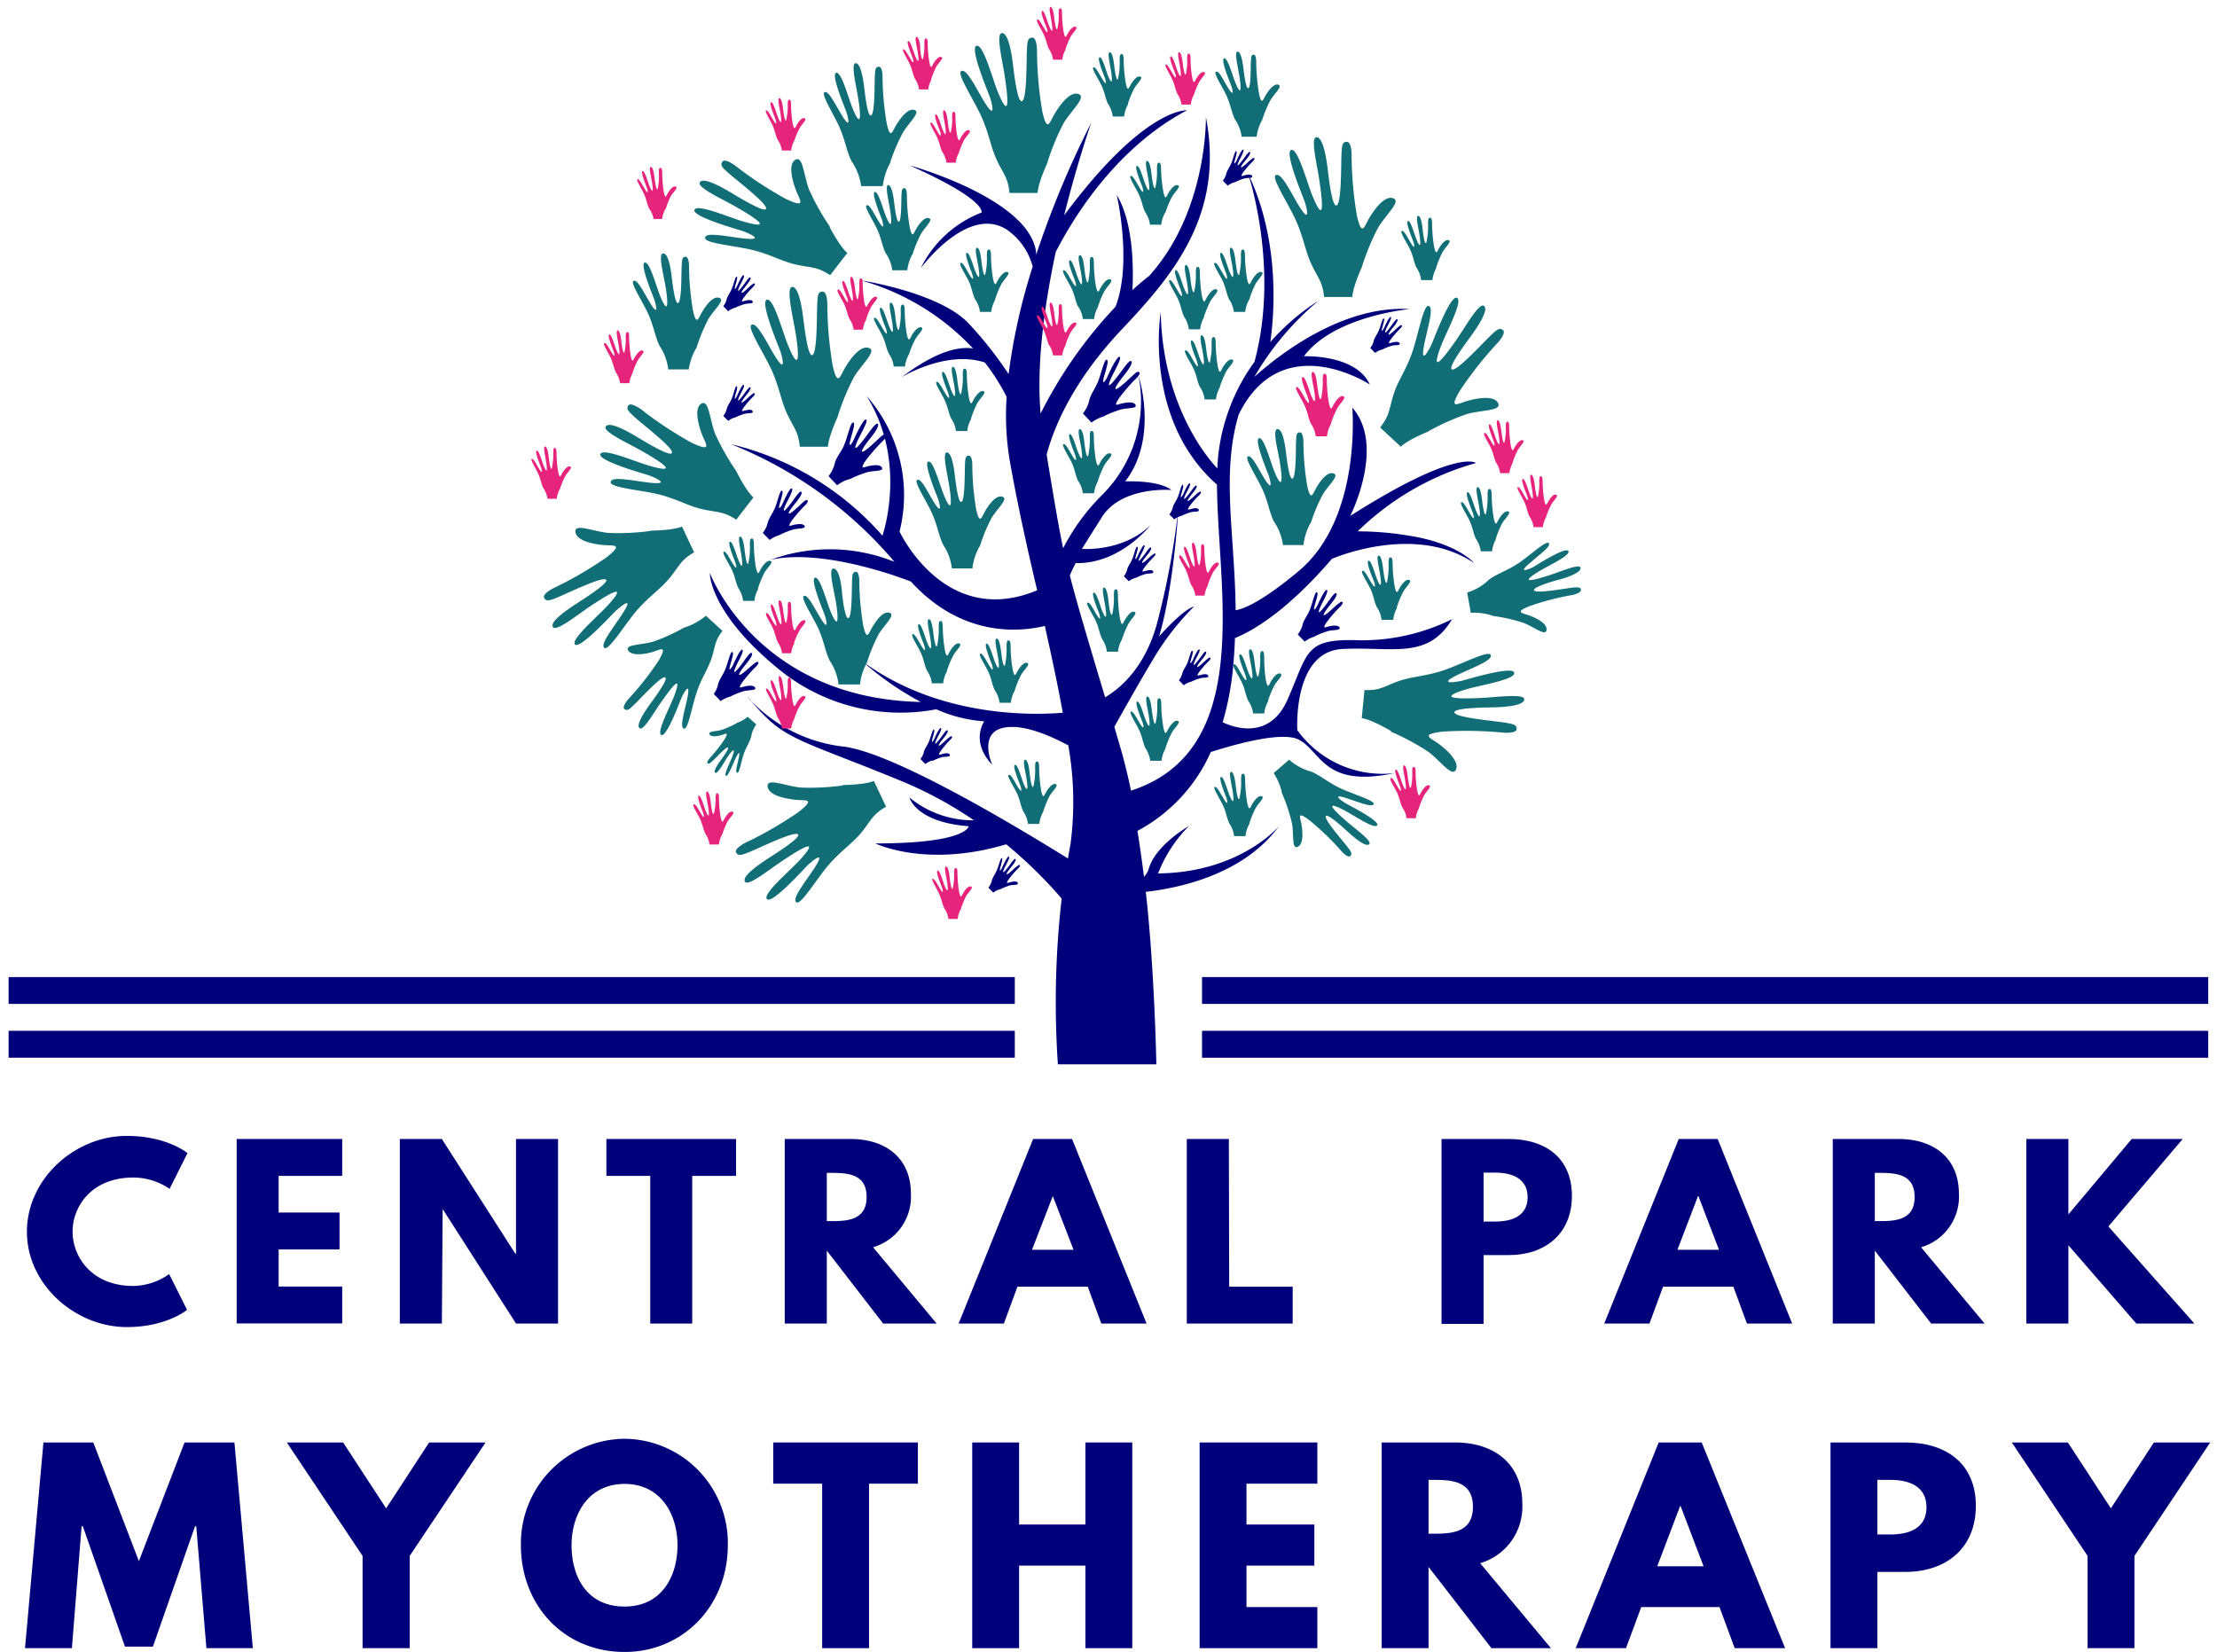 <svg id="Layer_1" data-name="Layer 1" xmlns="http://www.w3.org/2000/svg" viewBox="0 0 257.79 192.1"><defs><style>.cls-1{fill:#00007b;}.cls-2{fill:#116e77;}.cls-3{fill:#e7247b;}</style></defs><title>Artboard 1</title><path class="cls-1" d="M19.67,148.16l2.08,4.16s-2.39,2-7,2c-6,0-11.62-4.94-11.62-11.08s5.54-11.15,11.62-11.15c4.66,0,7.05,2,7.05,2l-2.08,4.16a7.48,7.48,0,0,0-4.21-1.32c-4.92,0-7.07,3.43-7.07,6.29s2.15,6.32,7.07,6.32A7.45,7.45,0,0,0,19.67,148.16Z"/><path class="cls-1" d="M39.79,136.74H32.4V141h7.08v4.29H32.4v4.32h7.39v4.29H27.52V132.45H39.79Z"/><path class="cls-1" d="M51.38,153.91H46.49V132.45h4.89l8.53,13.32H60V132.45h4.89v21.46H60l-8.53-13.32h0Z"/><path class="cls-1" d="M70.51,132.45H85.59v4.29h-5.1v17.17H75.61V136.74h-5.1Z"/><path class="cls-1" d="M98.92,132.45c4,0,7,2.16,7,6.37a6.13,6.13,0,0,1-4.4,6.22l7.39,8.87h-6.22l-6.55-8.48v8.48H91.25V132.45ZM96.71,142c1.85,0,4.06-.13,4.06-2.81s-2.21-2.8-4.06-2.8h-.57V142Z"/><path class="cls-1" d="M133.32,153.91h-5.26l-1.58-4.29h-8.17l-1.58,4.29h-5.26l8.66-21.46h4.53Zm-10.9-14.82h0L120,145.33h4.83Z"/><path class="cls-1" d="M142.93,149.62h7.38v4.29H138V132.45h4.89Z"/><path class="cls-1" d="M175.45,132.45c4.18,0,7.33,2.16,7.33,6.61s-3.15,6.89-7.33,6.89h-2.94v8h-4.89V132.45Zm-1.56,9.6c1.92,0,3.74-.65,3.74-2.83s-1.82-2.86-3.74-2.86h-1.38v5.69Z"/><path class="cls-1" d="M208.39,153.91h-5.26l-1.58-4.29h-8.17l-1.58,4.29h-5.26l8.66-21.46h4.53Zm-10.9-14.82h-.05l-2.39,6.24h4.83Z"/><path class="cls-1" d="M220.78,132.45c4,0,7,2.16,7,6.37a6.13,6.13,0,0,1-4.4,6.22l7.39,8.87h-6.22L218,145.43v8.48h-4.89V132.45ZM218.57,142c1.85,0,4.06-.13,4.06-2.81s-2.21-2.8-4.06-2.8H218V142Z"/><path class="cls-1" d="M248.41,153.91l-7.9-9.1v9.1h-4.89V132.45h4.89v8.77l7.36-8.77h5.93l-8.64,10.17,10,11.29Z"/><path class="cls-1" d="M1,119.87H118V123H1Zm0-6.25H118v3.12H1Z"/><path class="cls-1" d="M22.82,177.48h-.14l-4.9,14H14.53l-4.9-14H9.49L8.36,191.66H2.91l2.14-23.92h5.8l5.3,13.8,5.31-13.8h5.8l2.14,23.92H24Z"/><path class="cls-1" d="M39.9,167.74l5,7.66,5-7.66h6.56l-8.82,13.19v10.73H42.16V180.93l-8.81-13.19Z"/><path class="cls-1" d="M72.63,167.31a12.12,12.12,0,0,1,12,12.38c0,7-5.17,12.41-12,12.41-7.07,0-12.06-5.43-12.06-12.41A12.18,12.18,0,0,1,72.63,167.31Zm0,19.51c4.35,0,6.15-3.57,6.15-7.13s-1.91-7.13-6.15-7.13-6.17,3.56-6.17,7.13S68.17,186.82,72.63,186.82Z"/><path class="cls-1" d="M89.91,167.74h16.82v4.79h-5.68v19.13H95.6V172.53H89.91Z"/><path class="cls-1" d="M118.5,191.66h-5.45V167.74h5.45v9.54h7.71v-9.54h5.45v23.92h-5.45v-9.6H118.5Z"/><path class="cls-1" d="M153.18,172.53h-8.24v4.75h7.89v4.78h-7.89v4.82h8.24v4.78H139.49V167.74h13.69Z"/><path class="cls-1" d="M169.21,167.74c4.44,0,7.8,2.41,7.8,7.11a6.84,6.84,0,0,1-4.9,6.93l8.23,9.88h-6.92l-7.31-9.45v9.45h-5.45V167.74Zm-2.46,10.61c2.05,0,4.52-.14,4.52-3.13s-2.47-3.13-4.52-3.13h-.64v6.26Z"/><path class="cls-1" d="M207.57,191.66h-5.86l-1.77-4.78h-9.1l-1.77,4.78h-5.85l9.65-23.92h5Zm-12.15-16.52h-.06l-2.66,7h5.39Z"/><path class="cls-1" d="M221.57,167.74c4.67,0,8.18,2.41,8.18,7.37s-3.51,7.68-8.18,7.68H218.3v8.87h-5.45V167.74Zm-1.74,10.7c2.15,0,4.18-.72,4.18-3.16s-2-3.19-4.18-3.19H218.3v6.35Z"/><path class="cls-1" d="M240.45,167.74l5,7.66,5-7.66H257l-8.81,13.19v10.73h-5.45V180.93l-8.81-13.19Z"/><path class="cls-1" d="M143.59,74.2c1.81-.72,5.86-2.9,11.28-9.21,0,0,9.59-4.22,16.54.49,0,0-1.93-2.37-7.9-3.24a35.86,35.86,0,0,0-5.64-.45,32,32,0,0,1,13.76-7.95S169.45,52.07,157,60c0,0,4.15-8.13.24-12.61,0,0,1.15,12.82-6.21,19-4.1,3.42-6.25,4.39-7.35,4.57-.09-8.84-1.7-15.82.35-22.74,5-10.23,15.25-3.51,15.25-3.51-1.64-3.55-7.66-3.28-7.66-3.28,3.47-4.69,12.31-5.49,12.31-5.49-7.82-.46-15.14,5.26-18.07,7.88a33.28,33.28,0,0,1,7.47-8.86,26.12,26.12,0,0,0-5.62,4.82c.41-2.84,1.24-11.63-2.57-19.55,0,0,3.68,10.92.73,21.84h0a22.77,22.77,0,0,0-4.18,10.58c-.07.58-.11,1.18-.14,1.81-.17-.17-6.36-6.4-6.58-18.17,0,0-2.1,12.45,6.54,20.07.05,12,4.44,30.92-10,35.58-.39-1.88-.83-3.68-1.33-5.34-.21-.72-.41-1.41-.61-2.08,1.06-1.89,3.08-5.48,4.6-8a30.64,30.64,0,0,1,4.68-6c-1.37.39-4.07,3.49-4.07,3.49C136.55,68,137,59.28,137,59.28a91,91,0,0,1-2.28,12.5c-1.33,5.63-4.36,8.21-6.22,9.31-2.15-7.19-3.29-11-4.1-14.17.37-.88.68-1.44.68-1.44,5.2.13,8.72-4.44,8.72-4.44-3.21,3.18-8,2.79-8,2.79l2.31-3.67c2.3-3.67,8.1-3.18,8.1-3.18-1.53-1.19-5.37-1-5.37-1,3.93-5.1,1.54-12.31,1.54-12.31a15.35,15.35,0,0,1-4.27,13.93,24.46,24.46,0,0,0-4.49,6.15c-.57-2.72-1.06-5.71-1.92-10.88,1-3.75,3.42-8.95,8.81-14.64,6-6.34,11.88-13.4,9.71-24.62,0,0,.23,10.92-6.61,18.49,0,0-.74.54-1.93,1.63.12-2.42.14-7.84-1.83-11.06,0,0,1.84,7.86-.14,13A51.9,51.9,0,0,0,121,48.09c-.5-5.82.47-12.74,1.76-18.79,2.17-4.22,7.13-12.18,15.26-16.47,0,0-4.9-.43-14.28,12.21,1.55-6.24,3.15-10.77,3.15-10.77a110.43,110.43,0,0,0-6.41,15.37c0-.1,0-.19,0-.3-.8-6.28-14.72-10.11-14.72-10.11,9.08,4.05,8.37,5.49,8.37,5.49a13.13,13.13,0,0,0-7.07,6.47s5.51-7.5,10.08-4.44A7.56,7.56,0,0,1,120.08,31a70.17,70.17,0,0,0-2.8,12.5,44.06,44.06,0,0,0-4.83-6.08c-3.54-3.47-12.31-4.81-12.31-4.81a28.24,28.24,0,0,1,13,7.91c-1.72-.26-4.35.36-8.31,3.35,0,0,5.17-3.2,9.68-1.72a23.83,23.83,0,0,1,2.54,4,31.73,31.73,0,0,0,.34,7.28c.86,4.91,2,10.1,3.21,15.21-10.75,4.5-16-6.83-16-6.83a17.43,17.43,0,0,0-3.83-15.76c4.82,7.73,1.84,16.24,1.84,16.24A33.9,33.9,0,0,0,85,51.65,48.26,48.26,0,0,1,104,65.33a20.08,20.08,0,0,0-14.38-.24c6.5-1.41,16.3,2.54,16.3,2.54h0c5.66,6.19,12.07,6,15.57,5.16.78,3.48,1.51,6.88,2.09,10.09-3.42.29-14.41.6-23.33-6a34.93,34.93,0,0,0,6.82,4.75c-19.08-.41-24.53-15-24.53-15s-.14,4.66,8.33,11.44a22.33,22.33,0,0,0,18,4.41h0a16.43,16.43,0,0,0,5.58,1.4s-1.67,2.32.93,5.06c0,0-1.91-4.21,2-4.4,2.14-.11,4.86,1.07,6.84,2.14a37.71,37.71,0,0,1,.26,11.46c-.11.58-.21,1.14-.3,1.69-6.72-4.18-20.22-12.21-26-13a17.6,17.6,0,0,1-10.94-5.44c3.95,4.74,5.14,4.33,17.59,9.44a46.47,46.47,0,0,1,8.42,4.56,11.63,11.63,0,0,1-7.5-2.65s.69,2.86,6.89,3.34c0,0-.16,2-10.86,2,0,0,5.91,2.89,15.22.1a52.79,52.79,0,0,1,6.45,6.31,106.29,106.29,0,0,0-.44,19.28h11.45s-.21-11.09-1.23-20.06c3.85-.43,11.37-2,15.5-7.65,0,0-4.48,5.4-14.07,5.51a16,16,0,0,1,3.59-5.51s-3.77,2.1-4.66,4.9a2.25,2.25,0,0,1-.57,1c-.22-1.77-.47-3.56-.76-5.34a19.2,19.2,0,0,0,8.53-9.17C143.36,86.63,149,85,151,86c2.66,1.37,2.86,5.65,11.12,3.91a12.24,12.24,0,0,1-11.27-5s-.56-9.14,5.25-9.44S166,76.76,168.85,72a23.56,23.56,0,0,1-11,2.45c-6.22-.2-5.71,1.44-8.16,6.95-2.14,4.81-6.47,3.1-7.52,2.59a33.79,33.79,0,0,0,1.19-6.17c.12-1.24.2-2.43.24-3.6"/><path class="cls-1" d="M87.29,81.41,86.9,81s.13.17.39.46"/><path class="cls-2" d="M121.79,18.89a28,28,0,0,1,1.88-4.56c.94-1.55,2.72-3.06,1.73-3.4s-2.15,1.28-2.76,2.29-.87,2.31-1.45-.3a44,44,0,0,1-.61-7.08s0-1.48-.55-1.46-.58.4-.63,1.64,0,5.27-.51,5.71-.91-2.58-1.1-4.2-.59-3.74-1.3-3.68.05,3.08.34,5,.77,5.63-.8,1.85c-.63-1.54-1.7-5.64-2.49-5.37s1.28,5.2,1.53,5.87.92,3.23-.84.27c-1-1.76-1.92-3.53-2.47-3.2s1.62,3.54,2.46,5.52,1,3.37,1.72,4.9,1.28,1.95,1.44,3.75l3.28,0s-.07-.83,1.13-3.5"/><path class="cls-2" d="M158.37,31a27.44,27.44,0,0,1,1.89-4.55c.94-1.55,2.72-3.07,1.73-3.4s-2.16,1.27-2.76,2.28-.87,2.31-1.46-.3a43.93,43.93,0,0,1-.61-7.08s0-1.47-.55-1.46-.58.41-.63,1.65,0,5.26-.51,5.71-.9-2.59-1.09-4.2-.6-3.74-1.31-3.69.06,3.08.34,5,.78,5.62-.79,1.84c-.64-1.54-1.71-5.64-2.49-5.36s1.28,5.2,1.53,5.87.91,3.23-.84.26c-1-1.76-1.92-3.53-2.48-3.2s1.63,3.54,2.46,5.52,1,3.37,1.72,4.9,1.28,2,1.44,3.75l3.29,0s-.07-.83,1.12-3.51"/><path class="cls-2" d="M166.11,50.14a27.78,27.78,0,0,1,4.49-2c1.75-.48,4.09-.36,3.59-1.28s-2.44-.56-3.57-.24-2.22,1.09-.85-1.21a43.26,43.26,0,0,1,4.4-5.57s1-1.11.6-1.44-.7-.11-1.59.76-3.61,3.83-4.28,3.81,1.12-2.5,2.08-3.81,2.13-3.13,1.58-3.58-2.07,2.28-3.17,3.87-3.29,4.63-1.84.8c.59-1.56,2.62-5.28,1.86-5.62s-2.63,4.66-2.91,5.32-1.55,3-.79-.38c.45-2,1-3.89.39-4s-1.25,3.7-2,5.71S162.5,44.34,162,46s-.41,2.3-1.52,3.71l2.41,2.24s.51-.66,3.22-1.78"/><path class="cls-2" d="M85.56,54.7a27.5,27.5,0,0,1-2.42-4.29c-.63-1.7-.72-4-1.59-3.47s-.34,2.48.08,3.58,1.28,2.12-1.14,1a43.35,43.35,0,0,1-5.93-3.91s-1.19-.88-1.49-.46,0,.7.9,1.51,4.13,3.26,4.17,3.93-2.59-.89-4-1.74-3.3-1.85-3.7-1.26,2.45,1.87,4.13,2.82,4.9,2.88,1,1.77c-1.61-.45-5.49-2.15-5.76-1.37s4.88,2.22,5.56,2.44,3.1,1.28-.31.82c-2-.27-4-.68-4.05,0s3.79.92,5.86,1.49,3.24,1.32,4.91,1.68,2.33.21,3.83,1.19l2-2.59s-.69-.46-2-3.06"/><path class="cls-2" d="M96.49,26.35a28,28,0,0,1-2.41-4.3c-.64-1.7-.72-4-1.6-3.47s-.33,2.48.09,3.58,1.27,2.12-1.14,1a44,44,0,0,1-5.94-3.9s-1.18-.89-1.48-.47-.05.7.9,1.51S89,23.53,89.08,24.2s-2.59-.9-4-1.75-3.31-1.85-3.7-1.26,2.45,1.87,4.12,2.82,4.9,2.88,1,1.77c-1.6-.45-5.49-2.15-5.75-1.37s4.87,2.22,5.55,2.44,3.1,1.28-.31.82c-2-.27-4-.67-4,0s3.79.92,5.86,1.49S91,30.44,92.7,30.8,95,31,96.53,32l2-2.59s-.7-.46-2.06-3"/><path class="cls-2" d="M98,91.34a28.19,28.19,0,0,1-4.93.24c-1.8-.19-3.93-1.16-3.81-.12S91.3,92.87,92.48,93s2.46-.2.34,1.45A44.56,44.56,0,0,1,86.68,98s-1.32.66-1.09,1.12.61.35,1.76-.13,4.76-2.24,5.38-2-2,1.92-3.33,2.78-3.13,2.14-2.78,2.75,2.76-1.36,4.37-2.43,4.76-3.1,2-.07c-1.13,1.24-4.38,3.95-3.8,4.54s4.16-3.37,4.66-3.88,2.53-2.2.6.64c-1.15,1.69-2.38,3.25-1.84,3.61s2.51-3,3.94-4.58,2.64-2.32,3.7-3.65,1.22-2,2.78-2.89l-1.42-3s-.72.42-3.65.48"/><path class="cls-2" d="M75.64,61.74a27.4,27.4,0,0,1-4.92.23c-1.8-.18-3.93-1.15-3.81-.11s2.07,1.41,3.24,1.52,2.46-.2.35,1.45a44,44,0,0,1-6.15,3.57s-1.32.66-1.08,1.12.61.35,1.76-.14,4.76-2.23,5.38-2-2,1.92-3.34,2.79-3.13,2.13-2.78,2.74,2.77-1.36,4.37-2.43,4.76-3.1,2-.07c-1.12,1.23-4.38,4-3.79,4.54S71,71.61,71.54,71.1s2.53-2.2.59.64C71,73.43,69.76,75,70.29,75.35s2.52-3,3.95-4.58,2.63-2.32,3.7-3.65,1.22-2,2.77-2.89l-1.41-3s-.73.42-3.66.48"/><path class="cls-2" d="M161.75,85.09a27.71,27.71,0,0,1,4.34,2.34c1.45,1.09,2.77,3,3.2,2.07s-1-2.27-2-3-2.21-1.1.45-1.42a43.71,43.71,0,0,1,7.1.12s1.48.11,1.51-.4-.34-.62-1.57-.8-5.23-.54-5.63-1.08,2.67-.64,4.3-.66,3.78-.22,3.79-.93-3.07-.26-5-.17-5.68.2-1.76-1c1.6-.48,5.79-1.13,5.59-1.94s-5.3.74-6,.92-3.31.59-.18-.85c1.86-.86,3.71-1.56,3.44-2.14s-3.69,1.25-5.75,1.89-3.45.62-5.05,1.2-2.07,1.08-3.87,1l-.32,3.28s.84,0,3.38,1.47"/><path class="cls-2" d="M97.41,48.42a28,28,0,0,1,1.88-4.56c.94-1.55,2.73-3.07,1.74-3.4s-2.16,1.27-2.76,2.29-.88,2.31-1.46-.31a43.93,43.93,0,0,1-.61-7.08s0-1.47-.55-1.45-.58.4-.63,1.64,0,5.26-.51,5.71-.9-2.59-1.1-4.2-.59-3.74-1.3-3.69,0,3.09.34,5,.78,5.63-.79,1.85c-.64-1.54-1.71-5.64-2.5-5.37s1.28,5.2,1.53,5.87.92,3.23-.83.27c-1-1.76-1.93-3.54-2.48-3.21s1.62,3.55,2.46,5.52,1,3.38,1.72,4.9,1.28,2,1.44,3.75l3.28,0s-.06-.83,1.13-3.5"/><path class="cls-2" d="M113.93,63.55a19.29,19.29,0,0,1,1.37-3.32c.68-1.12,2-2.23,1.26-2.47s-1.57.92-2,1.66-.64,1.68-1.06-.22a32,32,0,0,1-.44-5.15s0-1.07-.4-1.06-.43.3-.46,1.2,0,3.83-.37,4.15-.66-1.88-.8-3.06-.43-2.71-.94-2.67,0,2.24.24,3.62.56,4.1-.57,1.35c-.47-1.12-1.25-4.11-1.82-3.9s.93,3.78,1.11,4.26.67,2.35-.61.2c-.75-1.28-1.39-2.57-1.8-2.33s1.18,2.57,1.79,4,.71,2.45,1.25,3.56a6.09,6.09,0,0,1,1,2.73l2.39,0a6.72,6.72,0,0,1,.82-2.54"/><path class="cls-2" d="M100.8,77.05a20.59,20.59,0,0,1,1.38-3.32c.68-1.12,2-2.23,1.25-2.47s-1.56.93-2,1.67-.64,1.68-1.06-.22a32.51,32.51,0,0,1-.45-5.15s0-1.08-.4-1.06-.42.29-.45,1.19,0,3.83-.37,4.16S98,70,97.9,68.79s-.43-2.72-1-2.68,0,2.24.25,3.63.56,4.09-.58,1.34c-.46-1.12-1.24-4.1-1.81-3.9s.93,3.78,1.11,4.27.66,2.35-.6.19c-.76-1.28-1.4-2.57-1.81-2.33s1.19,2.58,1.79,4,.71,2.45,1.25,3.56a6,6,0,0,1,1,2.72H100a6.77,6.77,0,0,1,.81-2.55"/><path class="cls-2" d="M81,40.41a19.86,19.86,0,0,1,1.37-3.31c.69-1.13,2-2.23,1.26-2.47s-1.56.92-2,1.66-.64,1.68-1.06-.22a32.51,32.51,0,0,1-.45-5.15s0-1.07-.4-1.06-.42.29-.46,1.2,0,3.82-.37,4.15-.65-1.88-.79-3.06-.43-2.71-1-2.68,0,2.24.25,3.63.56,4.09-.58,1.34c-.46-1.12-1.24-4.1-1.81-3.9s.93,3.78,1.11,4.27.66,2.35-.61.19c-.75-1.28-1.4-2.57-1.8-2.33s1.18,2.58,1.79,4,.71,2.45,1.25,3.56a6.16,6.16,0,0,1,1,2.73l2.39,0A6.82,6.82,0,0,1,81,40.41"/><path class="cls-2" d="M152.42,60.83a19.67,19.67,0,0,1,1.38-3.31c.68-1.13,2-2.23,1.26-2.47s-1.58.93-2,1.66-.64,1.68-1.06-.22a31.93,31.93,0,0,1-.44-5.14s0-1.08-.41-1.07-.42.3-.45,1.2,0,3.83-.37,4.15-.66-1.88-.8-3.05-.43-2.72-1-2.68,0,2.24.25,3.62.56,4.09-.58,1.35c-.46-1.12-1.24-4.11-1.81-3.91s.93,3.79,1.11,4.27.67,2.35-.61.2c-.75-1.28-1.39-2.57-1.8-2.34s1.18,2.58,1.79,4,.71,2.45,1.25,3.56a6.21,6.21,0,0,1,1.05,2.73l2.39,0a6.82,6.82,0,0,1,.81-2.55"/><path class="cls-2" d="M173.69,71.64a19.35,19.35,0,0,1,3.49.8c1.23.48,2.53,1.58,2.65.83s-1.18-1.4-2-1.7-1.77-.35,0-1.08a31.49,31.49,0,0,1,5-1.3s1-.21,1-.57-.36-.37-1.26-.25-3.77.63-4.15.32,1.74-1,2.88-1.29,2.6-.88,2.48-1.38-2.2.41-3.53.84-3.94,1.24-1.43-.34c1-.65,3.85-1.91,3.55-2.44s-3.57,1.55-4,1.81-2.21,1-.29-.57c1.13-1,2.3-1.8,2-2.16s-2.34,1.59-3.66,2.43-2.3,1.1-3.3,1.83a6.17,6.17,0,0,1-2.52,1.48l.42,2.36a6.77,6.77,0,0,1,2.65.38"/><path class="cls-2" d="M149.13,92.38a20.58,20.58,0,0,1,1.11,3.41c.22,1.3-.05,3,.65,2.69s.59-1.72.45-2.57-.62-1.68.94-.51A31.34,31.34,0,0,1,156,99s.72.8,1,.55.13-.5-.43-1.21-2.48-2.91-2.42-3.39,1.73,1,2.6,1.8,2.09,1.78,2.46,1.42-1.49-1.68-2.55-2.59-3.09-2.75-.44-1.4c1.09.55,3.62,2.31,3.92,1.79s-3.17-2.27-3.62-2.53-2-1.34.33-.53c1.41.47,2.74,1,2.89.59s-2.57-1.19-4-1.89-2.14-1.4-3.27-1.88a6.33,6.33,0,0,1-2.57-1.39l-1.8,1.56a6.86,6.86,0,0,1,1,2.47"/><path class="cls-2" d="M127.67,55.9a11.32,11.32,0,0,1,.75-1.82c.38-.62,1.09-1.22.69-1.35s-.85.51-1.1.91-.34.92-.58-.12a17.66,17.66,0,0,1-.24-2.83s0-.59-.22-.58-.23.16-.25.65a8.76,8.76,0,0,1-.2,2.28c-.21.18-.37-1-.44-1.67s-.24-1.5-.53-1.47,0,1.23.14,2,.31,2.25-.31.74c-.26-.62-.69-2.26-1-2.15s.51,2.08.61,2.34.36,1.29-.34.11c-.41-.7-.76-1.41-1-1.28s.65,1.42,1,2.21.39,1.34.68,2a3.22,3.22,0,0,1,.58,1.49h1.31a3.65,3.65,0,0,1,.45-1.4"/><path class="cls-2" d="M141.84,45a11.32,11.32,0,0,1,.75-1.82c.38-.62,1.09-1.23.69-1.36s-.86.51-1.1.91-.35.93-.58-.12a17.49,17.49,0,0,1-.24-2.82s0-.59-.22-.59-.24.16-.26.66a8.38,8.38,0,0,1-.2,2.28c-.2.18-.36-1-.44-1.68s-.23-1.49-.52-1.47,0,1.23.14,2,.31,2.25-.32.74c-.25-.62-.68-2.25-1-2.14s.52,2.07.61,2.34.37,1.29-.33.11c-.41-.71-.76-1.42-1-1.28s.65,1.41,1,2.2.38,1.35.68,2a3.45,3.45,0,0,1,.58,1.49h1.31a3.6,3.6,0,0,1,.45-1.4"/><path class="cls-3" d="M154.76,49.26a11.32,11.32,0,0,1,.75-1.82c.38-.62,1.09-1.22.69-1.36s-.86.51-1.1.92-.35.92-.58-.13a17.49,17.49,0,0,1-.24-2.82s0-.59-.22-.59-.23.16-.26.66a8.38,8.38,0,0,1-.2,2.28c-.2.18-.36-1-.44-1.68s-.23-1.49-.52-1.47,0,1.23.14,2,.31,2.25-.32.74c-.25-.62-.68-2.25-1-2.14s.51,2.07.61,2.34.36,1.29-.34.11c-.41-.71-.77-1.41-1-1.28s.65,1.41,1,2.21.38,1.34.68,2a3.32,3.32,0,0,1,.58,1.5h1.31a3.65,3.65,0,0,1,.45-1.4"/><path class="cls-3" d="M140.44,68.05a9.11,9.11,0,0,1,.61-1.49c.31-.52.9-1,.58-1.12s-.71.42-.91.75-.29.76-.48-.1a14.45,14.45,0,0,1-.2-2.32s0-.49-.18-.48-.19.13-.21.54a6.36,6.36,0,0,1-.17,1.87c-.16.15-.29-.85-.35-1.38s-.2-1.23-.43-1.21,0,1,.11,1.64.26,1.84-.26.6c-.21-.5-.56-1.85-.82-1.76s.42,1.71.5,1.93.3,1.06-.27.09c-.34-.58-.63-1.16-.82-1s.54,1.16.81,1.81.32,1.1.57,1.61a2.8,2.8,0,0,1,.47,1.23h1.08a2.86,2.86,0,0,1,.37-1.15"/><path class="cls-3" d="M123.89,40.13a8.89,8.89,0,0,1,.62-1.5c.31-.51.89-1,.57-1.11s-.71.41-.91.75-.29.76-.48-.1a14.45,14.45,0,0,1-.2-2.32s0-.49-.18-.48-.19.13-.21.54a6.81,6.81,0,0,1-.16,1.87c-.17.15-.3-.85-.36-1.38s-.2-1.23-.43-1.21,0,1,.11,1.64.26,1.84-.26.6c-.21-.5-.56-1.85-.82-1.76s.42,1.71.51,1.93.29,1.06-.28.09c-.34-.58-.63-1.16-.81-1s.53,1.16.81,1.81.32,1.1.56,1.61a2.69,2.69,0,0,1,.47,1.22h1.08a3.08,3.08,0,0,1,.37-1.15"/><path class="cls-3" d="M84,97a9.11,9.11,0,0,1,.61-1.49c.32-.51.9-1,.57-1.12s-.7.42-.9.75-.29.76-.48-.1a14.45,14.45,0,0,1-.2-2.32s0-.49-.18-.48-.19.13-.21.54A6.77,6.77,0,0,1,83,94.64c-.17.15-.3-.85-.36-1.38s-.2-1.22-.43-1.21,0,1,.11,1.64.25,1.85-.26.61c-.21-.51-.56-1.86-.82-1.76s.42,1.7.5,1.92.3,1.06-.27.09c-.34-.58-.63-1.16-.82-1s.54,1.16.81,1.81.32,1.11.57,1.61a2.8,2.8,0,0,1,.47,1.23H83.6A2.86,2.86,0,0,1,84,97"/><path class="cls-3" d="M65.11,56.86a8.89,8.89,0,0,1,.62-1.5c.31-.51.89-1,.57-1.11s-.71.41-.91.74-.28.77-.48-.1a14.37,14.37,0,0,1-.2-2.32s0-.48-.18-.48-.19.14-.2.54a7.26,7.26,0,0,1-.17,1.88c-.17.14-.3-.85-.36-1.38s-.2-1.23-.43-1.21,0,1,.11,1.64.26,1.85-.26.6c-.21-.5-.56-1.85-.82-1.76s.42,1.71.5,1.93.31,1.06-.27.09c-.34-.58-.63-1.16-.81-1.06s.53,1.17.8,1.81.32,1.11.57,1.61A2.77,2.77,0,0,1,63.66,58h1.08a3.08,3.08,0,0,1,.37-1.15"/><path class="cls-3" d="M111.5,17.76a9.49,9.49,0,0,1,.61-1.49c.31-.51.9-1,.57-1.12s-.7.42-.9.75-.29.76-.48-.1a14.37,14.37,0,0,1-.2-2.32s0-.48-.18-.48-.19.13-.21.54a6.47,6.47,0,0,1-.17,1.88c-.16.14-.29-.85-.35-1.38s-.2-1.23-.43-1.22,0,1,.11,1.64.25,1.85-.26.61c-.21-.51-.56-1.85-.82-1.76s.42,1.7.5,1.92.3,1.06-.27.09c-.35-.58-.63-1.16-.81-1.05s.53,1.16.8,1.81.32,1.11.57,1.61a2.8,2.8,0,0,1,.47,1.23h1.08a3.13,3.13,0,0,1,.37-1.15"/><path class="cls-3" d="M73.55,43.38a8.57,8.57,0,0,1,.62-1.49c.3-.51.89-1,.56-1.12s-.7.42-.9.75-.29.76-.48-.1a14.45,14.45,0,0,1-.2-2.32s0-.49-.18-.48-.19.13-.21.54A6.77,6.77,0,0,1,72.6,41c-.17.15-.3-.85-.36-1.38s-.2-1.22-.43-1.21,0,1,.11,1.64.26,1.85-.26.6c-.21-.5-.56-1.85-.82-1.75s.42,1.7.5,1.92.3,1.06-.27.09c-.34-.58-.63-1.16-.81-1s.53,1.16.8,1.81.32,1.11.57,1.61a2.8,2.8,0,0,1,.47,1.23h1.08a3.13,3.13,0,0,1,.37-1.15"/><path class="cls-3" d="M92.33,74.75A8.91,8.91,0,0,1,93,73.26c.31-.51.89-1,.57-1.12s-.71.42-.91.75-.28.76-.47-.1a14.45,14.45,0,0,1-.2-2.32s0-.49-.18-.48-.2.13-.21.54a6.84,6.84,0,0,1-.17,1.88c-.17.14-.29-.86-.36-1.39s-.19-1.22-.43-1.21,0,1,.12,1.64.25,1.85-.27.61c-.2-.51-.56-1.85-.81-1.76s.42,1.7.5,1.92.3,1.06-.28.09c-.34-.58-.63-1.16-.81-1s.54,1.16.81,1.81.32,1.11.56,1.61a2.68,2.68,0,0,1,.47,1.23H92a3.13,3.13,0,0,1,.37-1.15"/><path class="cls-3" d="M92.36,83.56A8.91,8.91,0,0,1,93,82.07c.3-.51.89-1,.56-1.12s-.71.42-.9.75-.29.76-.48-.1a14.45,14.45,0,0,1-.2-2.32s0-.49-.18-.48-.19.13-.21.54a6.89,6.89,0,0,1-.16,1.88c-.17.14-.3-.85-.36-1.38s-.2-1.23-.43-1.21,0,1,.11,1.63.25,1.85-.26.61c-.21-.51-.56-1.85-.82-1.76s.42,1.7.5,1.92.3,1.06-.27.09c-.34-.57-.63-1.16-.81-1.05s.53,1.16.8,1.81.32,1.11.57,1.61a2.8,2.8,0,0,1,.47,1.23H92a3.13,3.13,0,0,1,.37-1.15"/><path class="cls-3" d="M111.73,105.7a9.46,9.46,0,0,1,.61-1.5c.31-.51.9-1,.57-1.11s-.7.42-.9.75-.29.76-.48-.1a14.54,14.54,0,0,1-.2-2.33s0-.48-.18-.47-.19.13-.21.54a6.44,6.44,0,0,1-.17,1.87c-.16.15-.29-.85-.35-1.38s-.2-1.23-.43-1.21,0,1,.11,1.64.25,1.84-.26.6c-.21-.5-.56-1.85-.82-1.76s.42,1.71.5,1.93.3,1.06-.27.09c-.34-.58-.64-1.16-.82-1.06s.54,1.17.81,1.82.32,1.1.57,1.61a2.8,2.8,0,0,1,.47,1.23h1.08a2.86,2.86,0,0,1,.37-1.15"/><path class="cls-3" d="M165,93.94a8.91,8.91,0,0,1,.62-1.49c.3-.51.89-1,.56-1.12s-.7.42-.9.75-.29.76-.48-.1a14.45,14.45,0,0,1-.2-2.32s0-.48-.18-.48-.19.13-.21.54a6.89,6.89,0,0,1-.16,1.88c-.17.14-.3-.85-.37-1.39s-.19-1.22-.42-1.21,0,1,.11,1.64.25,1.85-.26.61c-.21-.51-.56-1.85-.82-1.76s.42,1.71.5,1.93.3,1.06-.27.08c-.35-.58-.63-1.16-.82-1s.54,1.16.81,1.81.32,1.11.57,1.61a2.8,2.8,0,0,1,.47,1.23h1.08a2.87,2.87,0,0,1,.37-1.16"/><path class="cls-3" d="M179.77,60.15a8.89,8.89,0,0,1,.62-1.5c.31-.51.89-1,.56-1.12s-.7.42-.9.75-.29.76-.48-.1a14.37,14.37,0,0,1-.2-2.32s0-.48-.18-.48-.19.14-.21.54a6.77,6.77,0,0,1-.16,1.87c-.17.15-.3-.84-.36-1.37s-.2-1.23-.43-1.21,0,1,.11,1.63.25,1.85-.26.61c-.21-.51-.56-1.85-.82-1.76s.42,1.7.5,1.92.3,1.06-.27.09c-.34-.58-.63-1.16-.81-1.05s.53,1.16.81,1.81.31,1.11.56,1.61a2.8,2.8,0,0,1,.47,1.23h1.08a3.07,3.07,0,0,1,.37-1.14"/><path class="cls-3" d="M175.88,53.81a8.89,8.89,0,0,1,.62-1.5c.31-.51.89-1,.57-1.11s-.71.42-.91.75-.29.76-.48-.1a14.45,14.45,0,0,1-.2-2.32s0-.49-.18-.49-.19.14-.21.55a6.85,6.85,0,0,1-.16,1.87c-.17.15-.3-.85-.36-1.38s-.2-1.23-.43-1.21,0,1,.11,1.64.26,1.85-.26.61c-.21-.51-.56-1.86-.81-1.77s.41,1.71.5,1.93.29,1.06-.28.09c-.34-.58-.63-1.16-.81-1s.53,1.16.81,1.81.31,1.11.56,1.61a2.8,2.8,0,0,1,.47,1.23h1.08a3.13,3.13,0,0,1,.37-1.15"/><path class="cls-3" d="M138.83,11a8.91,8.91,0,0,1,.62-1.49c.31-.51.89-1,.57-1.12s-.71.42-.91.75-.29.76-.48-.1a14.45,14.45,0,0,1-.2-2.32s0-.49-.18-.48-.19.13-.21.54a6.89,6.89,0,0,1-.16,1.88c-.17.14-.3-.85-.36-1.38s-.2-1.23-.43-1.21,0,1,.11,1.63.26,1.85-.26.61c-.21-.51-.56-1.85-.82-1.76s.42,1.7.51,1.92.29,1.06-.28.09c-.34-.58-.63-1.16-.81-1.05s.53,1.16.81,1.81.32,1.11.56,1.61a2.8,2.8,0,0,1,.47,1.23h1.08a3.13,3.13,0,0,1,.37-1.15"/><path class="cls-3" d="M100.71,37.13a8.57,8.57,0,0,1,.62-1.49c.3-.51.89-1,.57-1.12s-.71.42-.91.75-.29.76-.48-.1a14.45,14.45,0,0,1-.2-2.32s0-.49-.18-.48-.19.13-.21.54a6.47,6.47,0,0,1-.17,1.88c-.16.14-.29-.86-.35-1.39s-.2-1.22-.43-1.21,0,1,.11,1.64.25,1.85-.26.61c-.21-.51-.56-1.86-.82-1.76s.42,1.7.5,1.92.3,1.06-.27.09c-.34-.58-.63-1.16-.82-1s.54,1.16.81,1.81.32,1.11.57,1.61a2.8,2.8,0,0,1,.47,1.23h1.08a2.86,2.86,0,0,1,.37-1.15"/><path class="cls-3" d="M77.41,24.3A8.91,8.91,0,0,1,78,22.81c.31-.51.9-1,.57-1.11s-.71.41-.91.74-.28.76-.47-.09A14.54,14.54,0,0,1,77,20s0-.48-.19-.48-.19.13-.2.54A6.84,6.84,0,0,1,76.46,22c-.16.15-.29-.85-.36-1.38s-.19-1.23-.43-1.21,0,1,.12,1.64.25,1.84-.26.6c-.21-.5-.57-1.85-.82-1.76s.42,1.71.5,1.93.3,1.06-.28.08c-.34-.57-.63-1.15-.81-1.05s.54,1.17.81,1.81.32,1.11.56,1.61A2.91,2.91,0,0,1,76,25.46H77a3.14,3.14,0,0,1,.37-1.16"/><path class="cls-3" d="M123.89,5.74a8.89,8.89,0,0,1,.62-1.5c.31-.51.89-1,.57-1.12s-.71.42-.91.75-.29.76-.48-.09a14.54,14.54,0,0,1-.2-2.33s0-.48-.18-.48-.19.13-.21.54a6.89,6.89,0,0,1-.16,1.88c-.17.14-.3-.85-.36-1.38s-.2-1.23-.43-1.21,0,1,.11,1.63.26,1.85-.26.61c-.21-.5-.56-1.85-.82-1.76s.42,1.71.51,1.92.29,1.07-.28.09c-.34-.58-.63-1.16-.81-1s.53,1.17.81,1.82.32,1.1.56,1.6a2.72,2.72,0,0,1,.47,1.23h1.08a3.07,3.07,0,0,1,.37-1.14"/><path class="cls-3" d="M108.26,9.24a9.89,9.89,0,0,1,.62-1.5c.31-.51.9-1,.57-1.11s-.71.42-.91.75-.28.76-.47-.1a14.54,14.54,0,0,1-.2-2.33s0-.48-.18-.48-.2.14-.21.55a6.8,6.8,0,0,1-.17,1.87C107.15,7,107,6,107,5.51s-.19-1.23-.43-1.21,0,1,.12,1.64.25,1.84-.26.6c-.22-.5-.57-1.85-.83-1.76s.43,1.71.51,1.93.3,1.06-.27.09c-.35-.58-.64-1.16-.82-1.06s.54,1.17.81,1.82.32,1.1.56,1.61a2.68,2.68,0,0,1,.47,1.23h1.08a3.13,3.13,0,0,1,.37-1.15"/><path class="cls-3" d="M92.36,16.36A8.91,8.91,0,0,1,93,14.87c.3-.51.89-1,.56-1.12s-.71.42-.9.75-.29.76-.48-.1a14.37,14.37,0,0,1-.2-2.32s0-.49-.18-.48-.19.13-.21.54A6.89,6.89,0,0,1,91.41,14c-.17.14-.3-.85-.36-1.38s-.2-1.23-.43-1.21,0,1,.11,1.63.25,1.85-.26.61c-.21-.51-.56-1.85-.82-1.76s.42,1.71.5,1.93.3,1.06-.27.08c-.34-.57-.63-1.16-.81-1.05s.53,1.16.8,1.81.32,1.11.57,1.61a2.8,2.8,0,0,1,.47,1.23H92a3.14,3.14,0,0,1,.37-1.16"/><path class="cls-2" d="M112.91,48.67a10.09,10.09,0,0,1,.75-1.82c.38-.62,1.09-1.23.69-1.36s-.86.51-1.1.91-.35.93-.58-.12a18.06,18.06,0,0,1-.25-2.83s0-.58-.22-.58-.23.16-.25.66a8.42,8.42,0,0,1-.2,2.28c-.2.18-.36-1-.44-1.68s-.24-1.5-.52-1.47,0,1.23.14,2,.31,2.25-.32.74c-.25-.62-.68-2.26-1-2.15s.51,2.08.61,2.35.37,1.29-.33.1c-.41-.7-.77-1.41-1-1.28s.65,1.42,1,2.21.39,1.35.69,2a3.45,3.45,0,0,1,.58,1.49h1.31a3.59,3.59,0,0,1,.45-1.39"/><path class="cls-2" d="M167,31.11a11.32,11.32,0,0,1,.75-1.82c.38-.62,1.09-1.23.7-1.36s-.87.51-1.11.91-.34.93-.58-.12a17.49,17.49,0,0,1-.24-2.82s0-.6-.22-.58-.23.15-.25.65a8,8,0,0,1-.21,2.28c-.2.18-.36-1-.43-1.68s-.24-1.49-.52-1.47,0,1.23.13,2,.31,2.25-.31.74c-.26-.61-.69-2.25-1-2.14s.51,2.08.61,2.34.36,1.29-.33.11c-.42-.7-.77-1.41-1-1.28s.64,1.41,1,2.2.39,1.35.69,2a3.43,3.43,0,0,1,.57,1.5h1.31a3.65,3.65,0,0,1,.45-1.4"/><path class="cls-2" d="M121.31,94.35a11.32,11.32,0,0,1,.75-1.82c.38-.61,1.09-1.22.69-1.35s-.86.51-1.1.91-.35.92-.58-.12a17.66,17.66,0,0,1-.24-2.83s0-.59-.23-.58-.23.16-.24.66a8.38,8.38,0,0,1-.21,2.28c-.2.17-.36-1-.43-1.68s-.24-1.5-.53-1.47,0,1.23.14,2,.31,2.25-.32.74c-.25-.62-.68-2.26-1-2.15s.51,2.08.61,2.35.37,1.28-.34.1c-.41-.7-.76-1.41-1-1.28s.65,1.42,1,2.21.39,1.34.68,2a3.45,3.45,0,0,1,.58,1.49h1.31a3.65,3.65,0,0,1,.45-1.4"/><path class="cls-2" d="M135.52,87a11.32,11.32,0,0,1,.75-1.82c.37-.62,1.09-1.22.69-1.35s-.86.51-1.1.91-.35.92-.58-.12a18.15,18.15,0,0,1-.25-2.83s0-.59-.22-.58-.23.16-.25.65a8.34,8.34,0,0,1-.2,2.28c-.2.19-.36-1-.44-1.67s-.24-1.5-.52-1.47,0,1.22.14,2,.31,2.25-.32.74c-.25-.62-.68-2.26-1-2.15s.51,2.08.61,2.34.36,1.3-.34.11c-.41-.7-.77-1.41-1-1.28s.65,1.42,1,2.21.39,1.34.68,2a3.49,3.49,0,0,1,.58,1.5h1.31a3.65,3.65,0,0,1,.45-1.4"/><path class="cls-2" d="M147.44,81.51a11.32,11.32,0,0,1,.75-1.82c.38-.62,1.09-1.22.69-1.36s-.86.51-1.1.92-.35.92-.58-.12A17.58,17.58,0,0,1,147,76.3s0-.59-.22-.58-.24.16-.25.66a8.38,8.38,0,0,1-.21,2.28c-.2.17-.36-1-.44-1.68s-.23-1.5-.52-1.48,0,1.23.14,2,.31,2.24-.32.73c-.25-.61-.68-2.25-1-2.14s.51,2.08.61,2.35.36,1.28-.34.1c-.41-.7-.76-1.41-1-1.28s.65,1.42,1,2.21.39,1.34.68,2a3.32,3.32,0,0,1,.58,1.5H147a3.65,3.65,0,0,1,.45-1.4"/><path class="cls-2" d="M173.93,62.66a10.39,10.39,0,0,1,.75-1.83c.38-.61,1.09-1.22.69-1.35s-.86.51-1.1.91-.35.92-.58-.12a17.66,17.66,0,0,1-.24-2.83s0-.59-.22-.58-.24.16-.26.66a8.42,8.42,0,0,1-.2,2.28c-.2.18-.36-1-.44-1.68s-.24-1.5-.52-1.47,0,1.23.14,2,.31,2.25-.32.74c-.26-.62-.68-2.26-1-2.15s.51,2.08.61,2.35.37,1.29-.33.1c-.41-.7-.77-1.41-1-1.28s.65,1.42,1,2.21.39,1.34.69,2a3.45,3.45,0,0,1,.58,1.49h1.31a3.6,3.6,0,0,1,.45-1.4"/><path class="cls-2" d="M162.42,70.62a11.32,11.32,0,0,1,.75-1.82c.37-.62,1.09-1.23.69-1.36s-.86.51-1.1.91-.35.93-.58-.12a16.76,16.76,0,0,1-.25-2.82s0-.59-.22-.59-.23.16-.25.66a8.38,8.38,0,0,1-.2,2.28c-.2.18-.36-1-.44-1.68s-.24-1.49-.52-1.47,0,1.23.14,2,.31,2.25-.32.74c-.25-.61-.68-2.25-1-2.14s.51,2.08.62,2.34.36,1.29-.34.11c-.42-.7-.77-1.41-1-1.28s.65,1.41,1,2.2.38,1.35.68,2a3.31,3.31,0,0,1,.57,1.5H162a3.65,3.65,0,0,1,.45-1.4"/><path class="cls-2" d="M145.27,95.76a11.32,11.32,0,0,1,.75-1.82c.37-.61,1.09-1.22.69-1.35s-.86.51-1.1.91-.35.92-.58-.12a18.15,18.15,0,0,1-.25-2.83s0-.59-.22-.58-.23.16-.25.66a8.3,8.3,0,0,1-.2,2.27c-.2.19-.36-1-.44-1.67s-.24-1.49-.52-1.47,0,1.23.14,2,.31,2.24-.32.74c-.26-.62-.69-2.26-1-2.15s.5,2.08.6,2.34.37,1.3-.33.11c-.42-.7-.77-1.41-1-1.28s.65,1.42,1,2.21.39,1.34.69,2a3.4,3.4,0,0,1,.57,1.5h1.32a3.65,3.65,0,0,1,.45-1.4"/><path class="cls-2" d="M79.51,73a21.74,21.74,0,0,1-3.6,1.63c-1.39.39-3.27.3-2.87,1s2,.44,2.86.18,1.78-.88.69,1a34.83,34.83,0,0,1-3.51,4.47s-.79.89-.48,1.16.56.08,1.27-.62,2.88-3.07,3.42-3.06-.89,2-1.66,3.06-1.7,2.51-1.26,2.86S76,82.89,76.9,81.62s2.63-3.72,1.48-.65c-.47,1.25-2.09,4.23-1.48,4.5s2.1-3.74,2.32-4.27,1.23-2.38.63.31c-.36,1.59-.81,3.11-.31,3.22s1-3,1.59-4.57,1.27-2.5,1.67-3.8.32-1.85,1.21-3L82.08,71.6A7.58,7.58,0,0,1,79.51,73"/><path class="cls-2" d="M85.7,84.07a10.35,10.35,0,0,1-1.78.8c-.69.2-1.62.15-1.42.52s1,.21,1.42.08.88-.43.34.49a17.56,17.56,0,0,1-1.74,2.21s-.39.44-.24.58.28,0,.63-.31,1.43-1.52,1.7-1.52-.45,1-.83,1.52-.84,1.24-.62,1.42S84,89,84.41,88.32s1.3-1.84.73-.32c-.23.62-1,2.1-.73,2.23s1-1.85,1.15-2.11.61-1.19.31.14c-.17.8-.4,1.55-.14,1.61s.48-1.47.78-2.27.63-1.24.83-1.89a3.38,3.38,0,0,1,.6-1.47l-1-.89a3.83,3.83,0,0,1-1.28.72"/><path class="cls-2" d="M130.47,74.33a10.76,10.76,0,0,1,.76-1.82c.37-.62,1.08-1.23.68-1.36s-.85.51-1.09.91-.36.93-.59-.12a17.49,17.49,0,0,1-.24-2.82s0-.6-.22-.59-.23.16-.25.66a8.8,8.8,0,0,1-.2,2.28c-.21.18-.37-1-.44-1.68s-.24-1.49-.52-1.47,0,1.23.13,2,.31,2.25-.32.74c-.25-.62-.68-2.25-1-2.14s.51,2.07.61,2.34.37,1.29-.33.11c-.42-.71-.77-1.42-1-1.28s.65,1.41,1,2.2.39,1.35.69,2a3.43,3.43,0,0,1,.57,1.49H130a3.63,3.63,0,0,1,.44-1.39"/><path class="cls-2" d="M118,80.27a11,11,0,0,1,.75-1.82c.37-.62,1.09-1.23.69-1.36s-.86.51-1.1.91-.35.93-.58-.12a16.85,16.85,0,0,1-.25-2.83s0-.59-.22-.58-.23.16-.25.66a8.42,8.42,0,0,1-.2,2.28c-.2.18-.36-1-.44-1.68s-.24-1.5-.52-1.47,0,1.23.14,2,.31,2.25-.32.74c-.25-.62-.68-2.26-1-2.15s.51,2.08.61,2.35.36,1.29-.34.1c-.41-.7-.77-1.41-1-1.28s.65,1.42,1,2.21.38,1.35.68,2a3.45,3.45,0,0,1,.58,1.49h1.31a3.6,3.6,0,0,1,.45-1.4"/><path class="cls-2" d="M105.68,41.25a10.76,10.76,0,0,1,.76-1.82c.37-.62,1.08-1.23.69-1.36s-.87.51-1.1.91-.35.93-.59-.12A17.49,17.49,0,0,1,105.2,36s0-.59-.22-.58-.23.15-.25.65a8,8,0,0,1-.21,2.28c-.2.18-.36-1-.43-1.68s-.24-1.49-.52-1.47,0,1.23.13,2,.31,2.24-.32.73c-.25-.61-.68-2.25-1-2.14s.51,2.08.61,2.34.37,1.29-.33.11c-.42-.7-.77-1.41-1-1.28s.65,1.42,1,2.21.39,1.34.69,1.95a3.31,3.31,0,0,1,.57,1.5h1.31a3.94,3.94,0,0,1,.45-1.4"/><path class="cls-2" d="M103.51,18.89A21.2,21.2,0,0,1,105,15.4c.72-1.19,2.09-2.36,1.33-2.61s-1.66,1-2.12,1.75-.67,1.78-1.11-.23a33.69,33.69,0,0,1-.48-5.43s0-1.14-.42-1.12-.44.31-.48,1.26,0,4-.39,4.38-.7-2-.84-3.22-.46-2.87-1-2.83,0,2.36.26,3.83.59,4.32-.61,1.42c-.49-1.19-1.31-4.34-1.92-4.13s1,4,1.18,4.51.7,2.48-.64.2c-.8-1.35-1.48-2.71-1.9-2.45S97.06,13.45,97.7,15s.75,2.59,1.32,3.76a6.43,6.43,0,0,1,1.11,2.88l2.52,0a7.27,7.27,0,0,1,.86-2.69"/><path class="cls-1" d="M128.34,48.41a12.47,12.47,0,0,1,2.06-.81c.79-.18,1.84-.08,1.64-.51s-1.08-.29-1.6-.17-1,.44-.35-.57a20,20,0,0,1,2.09-2.41s.47-.47.31-.63-.32-.07-.73.31-1.71,1.64-2,1.62.55-1.1,1-1.67,1-1.36.78-1.57-1,1-1.51,1.66-1.57,2-.84.33c.3-.7,1.29-2.32,1-2.49s-1.29,2-1.43,2.33-.76,1.3-.34-.19c.24-.88.54-1.73.26-1.8s-.64,1.63-1,2.52-.79,1.37-1,2.09a3.76,3.76,0,0,1-.76,1.63l1,1.06a4.26,4.26,0,0,1,1.49-.73"/><path class="cls-1" d="M137.35,60a6.21,6.21,0,0,1,1.14-.44c.43-.1,1,0,.9-.28s-.6-.17-.88-.1-.56.25-.2-.31a11.16,11.16,0,0,1,1.16-1.32s.25-.26.16-.35-.17,0-.4.17-.94.9-1.1.89.3-.6.56-.92.56-.74.43-.86-.54.54-.83.91-.87,1.11-.47.18c.17-.37.72-1.27.53-1.36s-.7,1.12-.78,1.28-.42.71-.19-.11c.14-.48.3-.94.14-1s-.34.9-.55,1.39-.44.75-.58,1.15a2,2,0,0,1-.42.89l.57.58a2.47,2.47,0,0,1,.81-.4"/><path class="cls-1" d="M160.72,40.65a6.93,6.93,0,0,1,1.13-.45c.44-.1,1,0,.9-.27s-.59-.17-.88-.1-.56.24-.19-.31a10.51,10.51,0,0,1,1.15-1.32s.26-.27.17-.36-.18,0-.4.18-.94.9-1.11.89.31-.61.56-.92.56-.75.43-.86-.54.53-.82.91-.87,1.11-.47.18c.17-.38.71-1.28.53-1.36s-.71,1.11-.78,1.27-.42.72-.19-.1c.13-.49.29-1,.14-1s-.35.9-.56,1.39-.43.74-.58,1.14a2,2,0,0,1-.42.9l.57.58a2.23,2.23,0,0,1,.82-.4"/><path class="cls-1" d="M143.57,21.2a6.78,6.78,0,0,1,1.14-.45c.43-.1,1,0,.89-.27s-.59-.17-.87-.1-.56.24-.2-.31a10.27,10.27,0,0,1,1.16-1.32s.25-.27.16-.35-.17,0-.4.17-.94.9-1.11.89.31-.61.57-.92.56-.75.43-.86-.54.53-.83.91-.87,1.11-.47.18c.17-.38.71-1.27.53-1.37s-.71,1.12-.78,1.28-.42.72-.19-.1c.13-.49.29-.95.14-1s-.35.9-.56,1.39-.43.75-.57,1.14a2.13,2.13,0,0,1-.42.9l.57.58a2.3,2.3,0,0,1,.81-.4"/><path class="cls-1" d="M85.48,35.79a7.08,7.08,0,0,1,1.14-.44c.43-.1,1,0,.9-.28s-.6-.16-.88-.1-.56.24-.19-.31a10.51,10.51,0,0,1,1.15-1.32s.25-.26.16-.35-.17,0-.4.17-.94.91-1.1.89.31-.6.56-.92.56-.74.43-.86-.54.54-.83.92-.86,1.1-.46.17c.16-.38.71-1.27.52-1.36s-.7,1.12-.78,1.28-.41.71-.19-.1c.14-.49.3-1,.14-1s-.34.89-.55,1.38-.43.75-.58,1.15a1.93,1.93,0,0,1-.42.89l.57.59a2.29,2.29,0,0,1,.81-.41"/><path class="cls-1" d="M85.48,48.55a6.21,6.21,0,0,1,1.14-.44c.43-.1,1,0,.9-.28s-.6-.16-.88-.1-.56.24-.19-.31A10.51,10.51,0,0,1,87.6,46.1s.25-.26.16-.35-.17,0-.4.17-.94.9-1.1.89.31-.61.56-.92.56-.75.43-.86-.54.54-.83.92-.86,1.1-.46.17c.16-.38.71-1.27.52-1.36s-.7,1.12-.78,1.27-.41.72-.19-.1c.14-.48.3-.94.14-1s-.34.9-.55,1.39-.43.75-.58,1.14a1.92,1.92,0,0,1-.42.9l.57.58a2.47,2.47,0,0,1,.81-.4"/><path class="cls-1" d="M108.41,88.49a7.24,7.24,0,0,1,1.13-.44c.44-.1,1,0,.9-.28s-.59-.16-.88-.09-.56.24-.19-.32A10.51,10.51,0,0,1,110.52,86s.26-.26.17-.35-.17,0-.41.17-.93.9-1.09.89.3-.6.56-.91.56-.75.42-.87-.53.54-.83.92-.86,1.1-.46.18c.17-.38.71-1.28.53-1.37s-.71,1.12-.78,1.28-.42.71-.19-.1c.13-.49.29-.95.14-1s-.35.89-.56,1.38-.43.75-.58,1.15a2,2,0,0,1-.41.89l.56.59a2.3,2.3,0,0,1,.82-.41"/><path class="cls-1" d="M116.31,103.41a6.93,6.93,0,0,1,1.13-.45c.44-.1,1,0,.91-.28s-.6-.16-.89-.09-.56.24-.19-.31a10.9,10.9,0,0,1,1.15-1.33s.26-.26.17-.34-.17,0-.4.17-.94.9-1.11.89.31-.61.56-.92.57-.75.44-.86-.54.53-.83.91-.87,1.1-.47.18c.17-.38.71-1.28.53-1.37s-.71,1.12-.78,1.28-.42.72-.19-.1c.13-.49.29-1,.14-1s-.35.89-.56,1.38-.43.75-.57,1.15a2.19,2.19,0,0,1-.42.9l.56.58a2.23,2.23,0,0,1,.82-.4"/><path class="cls-1" d="M138.46,79.3a7.08,7.08,0,0,1,1.14-.44c.43-.1,1,0,.89-.28s-.59-.16-.87-.1-.56.24-.2-.31a11.16,11.16,0,0,1,1.16-1.32s.25-.26.16-.35-.17,0-.4.17-.94.9-1.1.89.3-.6.56-.91.56-.75.43-.87-.54.54-.83.92-.87,1.1-.47.17c.17-.38.72-1.27.53-1.36s-.7,1.12-.78,1.28-.42.71-.19-.11c.14-.48.3-.94.14-1s-.35.89-.55,1.38-.44.75-.58,1.15a2.15,2.15,0,0,1-.42.89l.57.59a2.15,2.15,0,0,1,.81-.41"/><path class="cls-1" d="M132.06,67.2a6.78,6.78,0,0,1,1.14-.45c.43-.1,1,0,.9-.28s-.6-.16-.88-.09-.56.24-.2-.31a10.72,10.72,0,0,1,1.16-1.33s.25-.26.16-.34-.17,0-.4.17-.94.9-1.1.88.3-.6.56-.91.56-.75.43-.87-.54.54-.83.92-.87,1.1-.46.18c.16-.38.7-1.27.52-1.37s-.7,1.12-.78,1.28-.41.72-.19-.1c.14-.49.3-.95.14-1s-.35.89-.55,1.38-.44.76-.58,1.15a2.07,2.07,0,0,1-.42.9l.57.58a2.3,2.3,0,0,1,.81-.4"/><path class="cls-1" d="M98.86,55.7a12.47,12.47,0,0,1,2.06-.81c.8-.18,1.84-.08,1.64-.5s-1.08-.3-1.6-.18-1,.44-.36-.57a20.71,20.71,0,0,1,2.1-2.41s.47-.47.3-.63-.31-.07-.72.31-1.71,1.64-2,1.62.55-1.1,1-1.67,1-1.36.78-1.57-1,1-1.51,1.67-1.58,2-.84.31c.29-.68,1.29-2.31,1-2.48s-1.29,2-1.43,2.33-.76,1.3-.34-.19c.24-.89.54-1.73.26-1.8s-.64,1.63-1,2.52S97.36,53,97.1,53.74a3.76,3.76,0,0,1-.76,1.63l1,1.06a4.26,4.26,0,0,1,1.49-.73"/><path class="cls-1" d="M90.66,62.2a10.63,10.63,0,0,1,1.62-.64c.62-.14,1.44-.06,1.28-.39s-.85-.23-1.25-.14-.8.35-.28-.44a15,15,0,0,1,1.64-1.88s.36-.37.23-.5-.24-.05-.57.24S92,59.74,91.76,59.72s.44-.86.8-1.3.8-1.06.61-1.23-.76.76-1.17,1.3-1.24,1.57-.67.25c.24-.54,1-1.81.75-1.94s-1,1.59-1.11,1.82-.59,1-.27-.14c.19-.7.43-1.36.21-1.42s-.5,1.28-.8,2-.62,1.06-.82,1.63a2.9,2.9,0,0,1-.6,1.28l.81.82a3.37,3.37,0,0,1,1.16-.57"/><path class="cls-1" d="M84.92,81a9.39,9.39,0,0,1,1.61-.64c.62-.14,1.44-.06,1.28-.39s-.85-.24-1.25-.14-.8.34-.28-.44a15.41,15.41,0,0,1,1.64-1.89s.37-.37.24-.49-.25,0-.57.24S86.25,78.5,86,78.48s.43-.86.79-1.31.81-1.06.62-1.23-.77.77-1.18,1.31-1.23,1.57-.66.25c.23-.54,1-1.81.75-1.94s-1,1.59-1.11,1.82-.6,1-.27-.15c.19-.69.42-1.35.2-1.41s-.5,1.28-.8,2-.61,1.07-.82,1.64A3,3,0,0,1,83,80.7l.8.83A3.38,3.38,0,0,1,84.92,81"/><path class="cls-1" d="M152.87,74a9.67,9.67,0,0,1,1.61-.63c.62-.14,1.44-.06,1.28-.39s-.84-.24-1.25-.14-.79.34-.28-.44a15.41,15.41,0,0,1,1.64-1.89s.37-.37.24-.49-.24,0-.57.24-1.33,1.28-1.57,1.27.43-.86.79-1.31.81-1.06.62-1.23-.77.77-1.18,1.31-1.23,1.57-.66.25c.24-.54,1-1.81.75-1.94s-1,1.59-1.11,1.81-.6,1-.27-.14c.19-.7.42-1.35.2-1.41s-.5,1.28-.79,2-.62,1.07-.82,1.63a3,3,0,0,1-.6,1.28l.81.83a3.28,3.28,0,0,1,1.16-.58"/><path class="cls-2" d="M110.11,78a11,11,0,0,1,.75-1.81c.37-.62,1.09-1.23.69-1.36s-.86.51-1.1.91-.35.92-.58-.12a18.06,18.06,0,0,1-.25-2.83s0-.59-.22-.58-.23.16-.25.66a8.42,8.42,0,0,1-.2,2.28c-.2.18-.36-1-.44-1.68S108.27,72,108,72s0,1.23.14,2,.3,2.25-.32.74c-.26-.62-.68-2.26-1-2.15s.51,2.08.61,2.35.37,1.29-.33.1c-.41-.7-.77-1.41-1-1.28s.65,1.42,1,2.21.38,1.34.68,2a3.31,3.31,0,0,1,.57,1.49h1.32a3.65,3.65,0,0,1,.45-1.4"/><path class="cls-2" d="M88.14,68.41a11.32,11.32,0,0,1,.75-1.82c.38-.62,1.09-1.23.7-1.36s-.87.51-1.11.91-.34.93-.58-.12a17.49,17.49,0,0,1-.24-2.82s0-.59-.22-.58-.23.16-.25.65A8,8,0,0,1,87,65.55c-.2.18-.35-1-.43-1.68s-.24-1.49-.52-1.47,0,1.23.13,2,.31,2.25-.31.74c-.26-.61-.69-2.25-1-2.14s.51,2.08.61,2.34.36,1.29-.33.11c-.42-.7-.77-1.41-1-1.28s.65,1.41,1,2.2.39,1.35.69,2a3.43,3.43,0,0,1,.57,1.5h1.31a3.65,3.65,0,0,1,.45-1.4"/><path class="cls-2" d="M145.27,34.82A11.32,11.32,0,0,1,146,33c.37-.62,1.09-1.23.69-1.36s-.86.51-1.1.91-.35.93-.58-.12a18,18,0,0,1-.25-2.82s0-.6-.22-.59-.23.16-.25.66a8.38,8.38,0,0,1-.2,2.28c-.2.18-.36-1-.44-1.68s-.24-1.49-.52-1.47,0,1.23.14,2,.31,2.25-.32.74c-.25-.62-.68-2.25-1-2.14s.51,2.07.61,2.34.36,1.29-.34.11c-.41-.71-.77-1.42-1-1.28s.65,1.41,1,2.2.38,1.35.68,2a3.31,3.31,0,0,1,.57,1.49h1.32a3.6,3.6,0,0,1,.45-1.4"/><path class="cls-2" d="M140,36.83a11.32,11.32,0,0,1,.75-1.82c.38-.62,1.09-1.22.7-1.36s-.87.51-1.11.92-.34.92-.58-.13a17.49,17.49,0,0,1-.24-2.82s0-.59-.22-.59-.23.17-.25.66a8,8,0,0,1-.21,2.28c-.2.18-.36-1-.43-1.68s-.24-1.49-.52-1.47,0,1.23.13,2,.31,2.25-.32.74c-.25-.61-.68-2.25-1-2.14s.51,2.07.61,2.34.36,1.29-.33.11c-.42-.7-.77-1.41-1-1.28s.64,1.41,1,2.21.39,1.34.69,2a3.43,3.43,0,0,1,.57,1.5h1.31a3.65,3.65,0,0,1,.45-1.4"/><path class="cls-2" d="M127.67,35.67a11.32,11.32,0,0,1,.75-1.82c.38-.61,1.09-1.22.69-1.36s-.85.51-1.1.92-.34.92-.58-.12a17.66,17.66,0,0,1-.24-2.83s0-.59-.22-.58-.23.16-.25.65a8.88,8.88,0,0,1-.2,2.29c-.21.17-.37-1-.44-1.68s-.24-1.5-.53-1.47,0,1.23.14,2,.31,2.25-.31.74c-.26-.61-.69-2.25-1-2.14s.51,2.08.61,2.34.36,1.29-.34.11c-.41-.7-.76-1.41-1-1.28s.65,1.42,1,2.21.39,1.34.68,1.95a3.25,3.25,0,0,1,.58,1.5h1.31a3.65,3.65,0,0,1,.45-1.4"/><path class="cls-2" d="M115.71,34.82a11.32,11.32,0,0,1,.75-1.82c.38-.62,1.09-1.23.69-1.36s-.86.51-1.1.91-.35.93-.58-.12a17.49,17.49,0,0,1-.24-2.82s0-.6-.22-.59-.24.16-.26.66a8.38,8.38,0,0,1-.2,2.28c-.2.18-.36-1-.44-1.68s-.23-1.49-.52-1.47,0,1.23.14,2,.31,2.25-.32.74c-.25-.62-.68-2.25-1-2.14s.51,2.07.6,2.34.37,1.29-.33.11c-.41-.71-.77-1.42-1-1.28s.65,1.41,1,2.2.39,1.35.69,2a3.33,3.33,0,0,1,.58,1.49h1.31a3.6,3.6,0,0,1,.45-1.4"/><path class="cls-2" d="M106.1,29.61a14.57,14.57,0,0,1,1-2.43c.5-.82,1.45-1.63.92-1.81s-1.15.68-1.47,1.22-.46,1.23-.77-.16a23.5,23.5,0,0,1-.33-3.77s0-.79-.29-.78-.31.22-.34.88,0,2.8-.27,3-.48-1.37-.58-2.24-.32-2-.69-2,0,1.64.18,2.66.41,3-.43,1c-.34-.82-.91-3-1.32-2.86s.68,2.77.81,3.13.49,1.72-.44.14c-.56-.94-1-1.88-1.32-1.71s.86,1.89,1.31,2.94.51,1.8.91,2.61a4.41,4.41,0,0,1,.77,2h1.75a4.83,4.83,0,0,1,.6-1.86"/><path class="cls-2" d="M146.72,14.08a14.24,14.24,0,0,1,1-2.42c.5-.83,1.45-1.63.93-1.81s-1.15.68-1.47,1.21-.47,1.24-.78-.16a23.4,23.4,0,0,1-.33-3.76s0-.79-.29-.78-.3.21-.33.88,0,2.8-.27,3S144.7,8.9,144.59,8s-.31-2-.69-2,0,1.64.18,2.65.41,3-.42,1c-.34-.83-.91-3-1.33-2.86s.68,2.77.82,3.12.48,1.72-.45.14c-.55-.93-1-1.88-1.32-1.7s.87,1.88,1.31,2.94.52,1.79.92,2.61a4.52,4.52,0,0,1,.76,2h1.75a5.17,5.17,0,0,1,.6-1.87"/><path class="cls-2" d="M135.52,24.71a11,11,0,0,1,.75-1.81c.37-.62,1.09-1.23.69-1.36s-.86.51-1.1.91-.35.93-.58-.12A18.06,18.06,0,0,1,135,19.5s0-.59-.22-.58-.23.16-.25.66a8.42,8.42,0,0,1-.2,2.28c-.2.18-.36-1-.44-1.68s-.24-1.49-.52-1.47,0,1.23.14,2,.31,2.25-.32.74c-.25-.62-.68-2.26-1-2.15s.51,2.08.61,2.35.36,1.29-.34.1c-.41-.7-.77-1.41-1-1.27s.65,1.41,1,2.2.39,1.35.68,1.95a3.54,3.54,0,0,1,.58,1.5h1.31a3.65,3.65,0,0,1,.45-1.4"/><path class="cls-2" d="M131.15,12.08a10.41,10.41,0,0,1,.75-1.82c.37-.62,1.09-1.22.69-1.35s-.86.51-1.1.91-.35.92-.58-.12a16.92,16.92,0,0,1-.25-2.83s0-.59-.22-.58-.23.16-.25.66a8.42,8.42,0,0,1-.2,2.28c-.2.18-.36-1-.44-1.68s-.24-1.5-.52-1.47,0,1.23.13,2,.31,2.25-.31.74c-.26-.62-.68-2.26-1-2.15s.51,2.08.61,2.35.37,1.29-.33.1c-.42-.7-.77-1.41-1-1.28s.65,1.42,1,2.21.39,1.34.69,2a3.35,3.35,0,0,1,.57,1.5h1.32a3.65,3.65,0,0,1,.45-1.4"/><path class="cls-1" d="M139.77,119.87h117V123h-117Zm0-6.25h117v3.12h-117Z"/></svg>